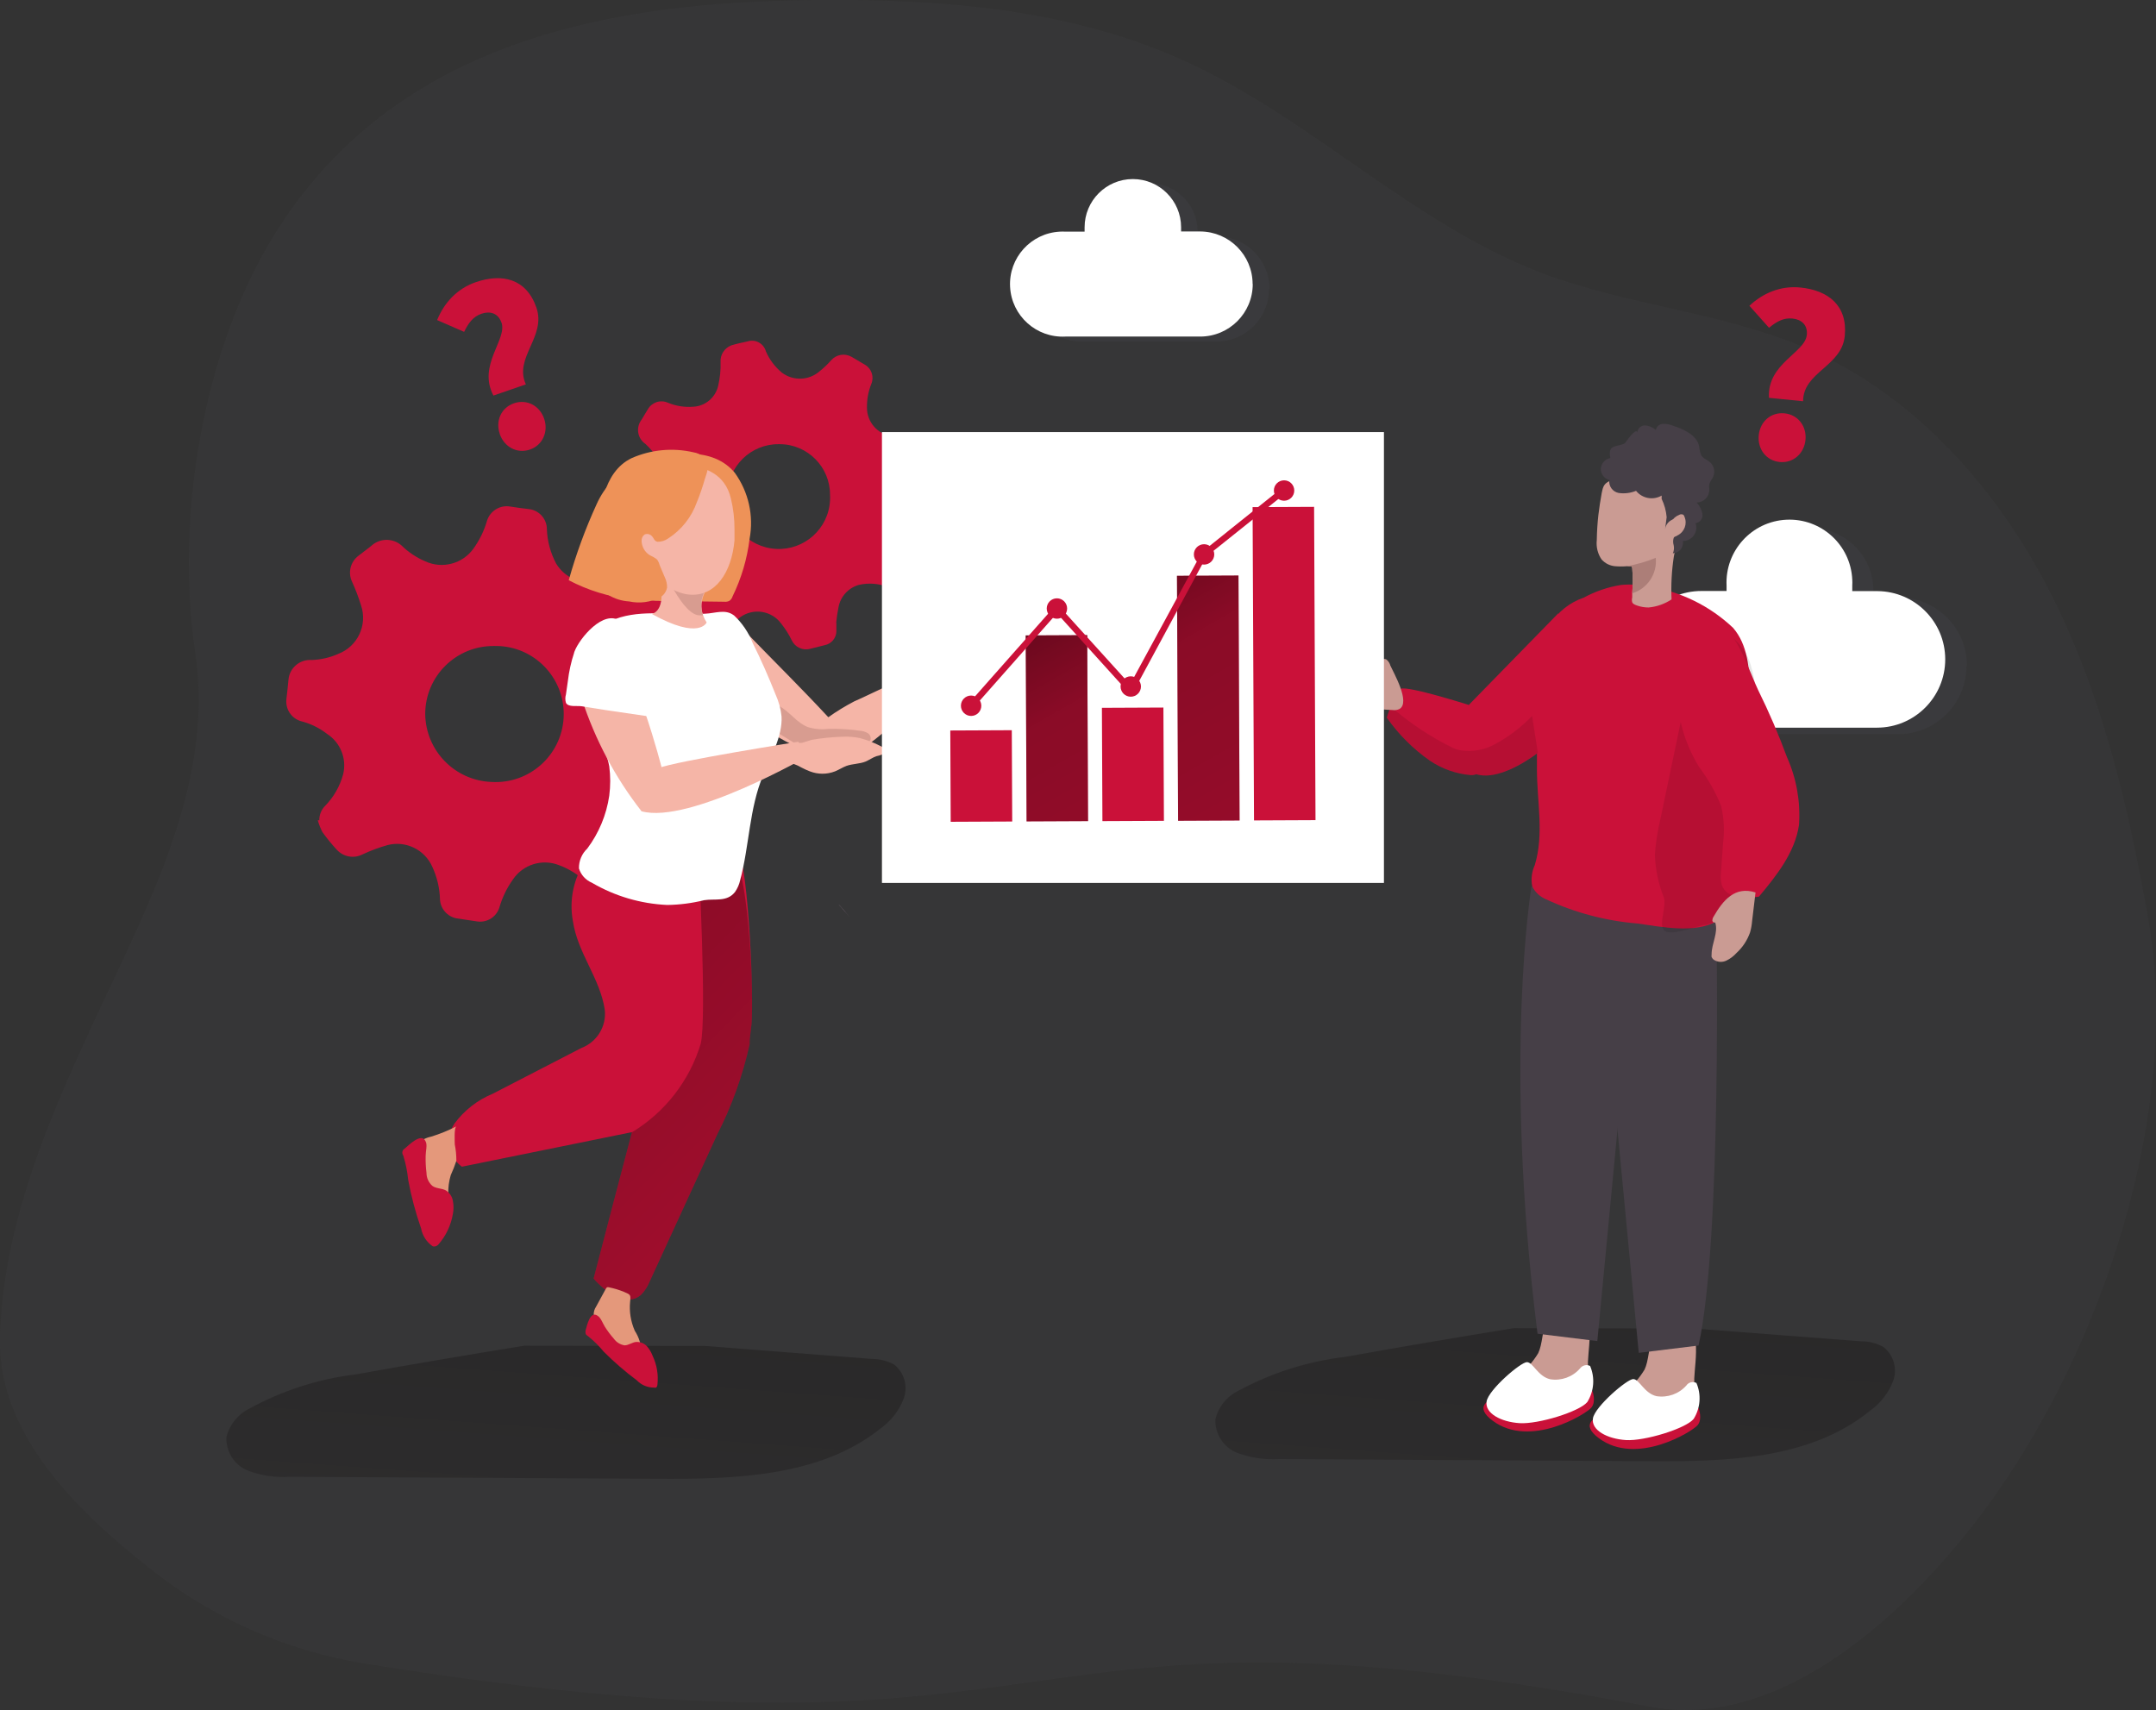 <?xml version="1.0" encoding="UTF-8"?>
<svg id="_レイヤー_2" data-name="レイヤー 2" xmlns="http://www.w3.org/2000/svg" xmlns:xlink="http://www.w3.org/1999/xlink" viewBox="0 0 353 280">
  <rect x="0" y="0" width="353" height="280" fill="#333333" stroke="none"/>
  <defs>
    <style>
      .cls-1 {
        fill: #50505a;
        opacity: .18;
      }

      .cls-1, .cls-2, .cls-3 {
        isolation: isolate;
      }

      .cls-4 {
        fill: #fff;
      }

      .cls-2 {
        fill: #4f4f5a;
        opacity: .13;
      }

      .cls-5 {
        fill: #e4987b;
      }

      .cls-6 {
        fill: #ac7e78;
      }

      .cls-7 {
        fill: #cf99c3;
      }

      .cls-3 {
        fill: #050101;
        opacity: .1;
      }

      .cls-8 {
        fill: url(#_名称未設定グラデーション_18-5);
      }

      .cls-9 {
        fill: url(#_名称未設定グラデーション_18);
      }

      .cls-10 {
        fill: #ee9258;
      }

      .cls-11 {
        fill: url(#_名称未設定グラデーション_18-4);
      }

      .cls-12 {
        fill: #ca1139;
      }

      .cls-13 {
        fill: url(#_名称未設定グラデーション_18-3);
      }

      .cls-14 {
        fill: none;
      }

      .cls-15 {
        fill: #ca9b93;
      }

      .cls-16 {
        fill: #d89c90;
      }

      .cls-17 {
        fill: url(#_名称未設定グラデーション_18-2);
      }

      .cls-18 {
        fill: #f5b5a7;
      }

      .cls-19 {
        fill: #463f47;
      }
    </style>
    <linearGradient id="_名称未設定グラデーション_18" data-name="名称未設定グラデーション 18" x1="-1900.47" y1="697.71" x2="-1905.62" y2="628.09" gradientTransform="translate(4980.68 1942.45) scale(2.57 -2.57)" gradientUnits="userSpaceOnUse">
      <stop offset="0" stop-color="#040000"/>
      <stop offset=".08" stop-color="#040000" stop-opacity=".69"/>
      <stop offset=".21" stop-color="#040000" stop-opacity=".32"/>
      <stop offset="1" stop-color="#040000" stop-opacity="0"/>
    </linearGradient>
    <linearGradient id="_名称未設定グラデーション_18-2" data-name="名称未設定グラデーション 18" x1="-1837.41" y1="698.83" x2="-1842.57" y2="629.2" xlink:href="#_名称未設定グラデーション_18"/>
    <linearGradient id="_名称未設定グラデーション_18-3" data-name="名称未設定グラデーション 18" x1="-2058.98" y1="61.68" x2="-1991.41" y2="64.67" gradientTransform="translate(3591.1 4085.35) rotate(46.55) scale(2.57 -2.57)" xlink:href="#_名称未設定グラデーション_18"/>
    <linearGradient id="_名称未設定グラデーション_18-4" data-name="名称未設定グラデーション 18" x1="-1591.44" y1="1047.71" x2="-1546.29" y2="962.25" gradientTransform="translate(3910.68 2709.47) scale(2.36 -2.52)" xlink:href="#_名称未設定グラデーション_18"/>
    <linearGradient id="_名称未設定グラデーション_18-5" data-name="名称未設定グラデーション 18" x1="-1582.44" y1="1052.46" x2="-1537.29" y2="967" gradientTransform="translate(3910.66 2709.36) scale(2.36 -2.52)" xlink:href="#_名称未設定グラデーション_18"/>
  </defs>
  <g id="_レイヤー_1-2" data-name="レイヤー 1">
    <g>
      <g>
        <path class="cls-2" d="M59.59,272.37c-12.8-2.1-24.85-7.44-35-15.52C12.62,247.45-.39,234.78,0,219.05c.42-16.69,6.66-32.75,13.55-47.77,9.1-20.29,21.81-41.68,18.44-64.28-3.32-22.24,1.15-49.63,13.06-68.77C63.88,8.09,96.81,.78,129.74,.08c21.76-.45,44.15,.85,63.98,9.8,20.84,9.4,37.52,26.78,58.81,34.87,14.11,5.31,29.55,6.37,43.35,12.34,17.38,7.55,30.79,22.5,39.5,39.33,8.7,16.83,13.08,35.52,16.35,54.07,5.5,31.39-7.57,70.53-26.42,96.23-12.63,17.16-33.66,36.93-55.35,32.7-109.95-20.97-88.8,12.55-210.37-7.05Z"/>
        <path class="cls-1" d="M321.97,109.02c0,6.17-5,11.18-11.17,11.19h-28.77c-6.18,0-11.2-5.01-11.2-11.19,0-6.18,5.01-11.19,11.2-11.19h4.14c-.02-.31-.02-.61,0-.92-.1-5.67,4.43-10.35,10.1-10.45,5.68-.1,10.36,4.42,10.46,10.1v1.27h4.12c6.18,0,11.2,5.01,11.2,11.19h-.07Z"/>
        <path class="cls-4" d="M318.49,107.96c0,6.17-5,11.18-11.17,11.19h-28.75c-6.18,0-11.2-5.01-11.2-11.19,0-6.18,5.01-11.19,11.2-11.19h4.12v-.89c-.27-5.68,4.12-10.51,9.8-10.78,5.68-.27,10.51,4.11,10.78,9.79,.02,.33,.02,.66,0,.98h0v.92h4.12c6.14,.04,11.1,5.03,11.1,11.17Z"/>
        <g id="G8KHDO">
          <path class="cls-12" d="M52.28,134.32c-.02-.88,.32-1.73,.94-2.35,1.41-1.44,2.43-3.22,2.96-5.17,.63-2.55-.43-5.21-2.63-6.63-1.28-.99-2.74-1.7-4.3-2.09-1.58-.48-2.57-2.03-2.35-3.67,.12-1.03,.24-2.07,.33-3.1,.16-1.93,1.85-3.38,3.79-3.24,1.49-.05,2.96-.38,4.33-.99,3.2-1.21,4.86-4.73,3.76-7.97-.41-1.32-.9-2.62-1.48-3.88-.69-1.48-.25-3.24,1.06-4.23,.78-.63,1.6-1.18,2.35-1.83,1.4-1.08,3.37-1.02,4.7,.14,1.12,1.11,2.45,1.99,3.9,2.61,2.79,1.28,6.1,.4,7.88-2.09,.99-1.38,1.74-2.91,2.21-4.54,.5-1.62,2.11-2.63,3.79-2.35,1.04,.16,2.05,.31,3.08,.42,1.67,.19,2.94,1.61,2.94,3.29,.07,1.96,.59,3.88,1.51,5.62,1.4,2.31,4.09,3.52,6.75,3.03,1.48-.3,2.9-.8,4.23-1.5,1.63-.92,3.7-.4,4.7,1.18,.59,.89,1.36,1.67,1.95,2.56,.91,1.29,.76,3.04-.35,4.16-1.15,1.19-2.06,2.6-2.68,4.14-1.37,3.13-.02,6.78,3.06,8.28,1.13,.64,2.32,1.16,3.55,1.55,1.45,.46,2.41,1.84,2.35,3.36,0,1.25-.24,2.49-.42,3.71-.21,1.68-1.65,2.93-3.34,2.89-1.82,.04-3.62,.48-5.25,1.29-2.51,1.23-3.88,4-3.34,6.75,.23,1.56,.73,3.08,1.48,4.47,1,1.6,.52,3.7-1.08,4.7,0,0,0,0,0,0l-2.12,1.65c-1.36,1.21-3.43,1.14-4.7-.16-1.26-1.18-2.74-2.09-4.35-2.68-2.74-1.06-5.86-.09-7.5,2.35-.99,1.38-1.73,2.91-2.21,4.54-.45,1.56-1.97,2.55-3.58,2.35l-3.48-.52c-1.48-.3-2.58-1.55-2.68-3.06-.04-1.87-.48-3.71-1.27-5.41-1.25-2.79-4.33-4.28-7.29-3.53-1.43,.4-2.82,.92-4.16,1.55-1.42,.71-3.13,.38-4.19-.8-.84-.91-1.63-1.88-2.35-2.89-.31-.62-.57-1.26-.75-1.93l.26,.02Zm28.56-28.54c-6.16-.04-11.18,4.92-11.22,11.07,0,.02,0,.03,0,.05,.07,6.02,4.85,10.92,10.87,11.14,6.15,.36,11.42-4.32,11.79-10.47,.36-6.14-4.33-11.42-10.47-11.78-.32-.02-.64-.02-.96-.02Z"/>
          <path class="cls-12" d="M136.94,102.02v1.27c.02,1.14-.78,2.13-1.91,2.35l-2.35,.59c-1.23,.35-2.53-.25-3.06-1.41-.46-.95-1.03-1.85-1.69-2.68-1.56-2.16-4.58-2.64-6.73-1.08-.11,.08-.22,.17-.32,.26-.76,.6-1.47,1.25-2.14,1.95-.81,.95-2.19,1.19-3.27,.56l-1.91-1.13c-1.33-.65-1.88-2.26-1.23-3.59,0-.02,.02-.04,.03-.06,.37-1.06,.59-2.17,.66-3.29,.21-2.54-1.65-4.78-4.19-5.05-1.18-.19-2.35,0-3.6-.24-1.24,0-2.27-.95-2.35-2.19-.1-.65-.25-1.3-.45-1.93-.38-1.27,.25-2.63,1.46-3.17,1.13-.58,2.18-1.3,3.13-2.14,1.7-1.55,1.97-4.12,.64-6-.56-.86-1.23-1.65-1.98-2.35-1.26-.85-1.59-2.56-.74-3.82,.04-.06,.08-.12,.13-.18,.33-.54,.64-1.1,.99-1.65,.65-1.16,2.07-1.64,3.29-1.1,1.32,.55,2.74,.77,4.16,.66,1.99-.1,3.67-1.53,4.09-3.48,.29-1.26,.42-2.54,.38-3.83-.08-1.21,.65-2.33,1.79-2.75,.87-.26,1.74-.45,2.61-.63,1.23-.41,2.56,.25,2.98,1.49,.01,.04,.02,.08,.03,.11,.59,1.37,1.5,2.58,2.66,3.53,1.86,1.38,4.43,1.27,6.16-.26,.68-.54,1.31-1.14,1.88-1.79,.84-.96,2.23-1.19,3.34-.56l2.19,1.29c1.09,.64,1.53,1.99,1.04,3.15-.49,1.22-.73,2.54-.71,3.86-.02,2.38,1.75,4.4,4.12,4.7,1.07,.15,2.14,.22,3.22,.21,1.37-.14,2.59,.85,2.75,2.21,.19,.75,.4,1.48,.56,2.35,.32,1.18-.33,2.41-1.48,2.82-1.25,.55-2.37,1.35-3.29,2.35-1.39,1.39-1.7,3.54-.75,5.27,.66,1.08,1.45,2.07,2.35,2.96,1.14,.86,1.39,2.46,.56,3.62l-1.06,1.76c-.62,1.27-2.15,1.81-3.43,1.2-1.55-.65-3.28-.79-4.92-.4-1.7,.5-2.97,1.91-3.29,3.64-.17,.85-.3,1.7-.38,2.56l.02,.02Zm-9.41-29.29c-4.59-.05-8.35,3.62-8.4,8.2,0,.04,0,.08,0,.12-.25,4.63,3.31,8.58,7.94,8.83,4.63,.25,8.59-3.31,8.83-7.94,.02-.3,.02-.59,0-.89,.03-4.57-3.66-8.3-8.23-8.32-.06,0-.13,0-.19,0h.05Z"/>
        </g>
        <path class="cls-9" d="M115.44,220.39l27.26,2.12c1.29,0,2.56,.31,3.69,.92,1.67,1.33,2.3,3.57,1.58,5.57-.75,1.94-2.04,3.62-3.72,4.84-9.9,7.97-23.81,8.37-36.6,8.3l-60.22-.33c-2.33,.15-4.66-.19-6.85-1.01-2.21-.9-3.61-3.09-3.51-5.48,.51-2.05,1.91-3.77,3.81-4.7,5.38-2.94,11.27-4.84,17.36-5.57,9.17-1.65,18.36-3.21,27.57-4.7"/>
        <path class="cls-17" d="M277.44,217.54l27.26,2.09c1.29-.01,2.56,.31,3.69,.94,1.66,1.32,2.29,3.55,1.58,5.55-.75,1.94-2.05,3.62-3.74,4.84-9.88,8.09-23.78,8.39-36.56,8.3l-60.24-.35c-2.33,.14-4.66-.2-6.85-1.01-2.25-.88-3.68-3.09-3.58-5.5,.5-2.06,1.9-3.79,3.81-4.7,5.42-2.93,11.34-4.8,17.45-5.52,9.17-1.65,18.36-3.21,27.57-4.7"/>
        <path class="cls-15" d="M259.99,223c.05,1.41-.21,2.82-.78,4.11-.68,1.2-1.72,2.16-2.96,2.75-2.68,1.39-5.8,1.69-8.7,.85-.7-.03-1.24-.62-1.21-1.32,0-.04,0-.09,.01-.13,.25-1.61,1.09-3.07,2.35-4.09,1.25-1.01,2.32-2.22,3.15-3.6,1.32-2.68,.33-9.85,5.41-8.7,4.16,.89,2.85,7.08,2.73,10.13Z"/>
        <path class="cls-12" d="M260.7,227.7s.71,1.76-.16,2.8-10,6.7-16.14,2.14c-6.14-4.56,8.33-5.15,8.33-5.15l7.97,.21Z"/>
        <path class="cls-4" d="M260.34,223.66c-.58-.28-1.27-.1-1.65,.42-1.22,1.39-3.07,2.06-4.89,1.76-2-.47-2.8-2.77-3.79-2.8s-6.3,4.51-6.61,6.44,2.35,3.36,5.41,3.55c3.06,.19,9.79-1.88,11.08-3.46,1.11-1.78,1.28-4,.45-5.92Z"/>
        <path class="cls-15" d="M277.4,225.7c.05,1.41-.21,2.82-.78,4.11-.68,1.2-1.72,2.16-2.96,2.75-2.68,1.4-5.8,1.71-8.7,.87-.4-.08-.76-.29-1.01-.61-.15-.27-.21-.57-.19-.87,.25-1.61,1.09-3.07,2.35-4.09,1.25-1.01,2.32-2.22,3.15-3.6,1.32-2.68,.33-9.85,5.41-8.7,4.16,.96,2.85,7.15,2.73,10.13Z"/>
        <path class="cls-12" d="M278.1,230.57s.71,1.76-.16,2.8-10,6.7-16.14,2.14c-6.14-4.56,8.3-5.15,8.3-5.15l8,.21Z"/>
        <path class="cls-4" d="M277.75,226.45c-.58-.3-1.29-.12-1.65,.42-1.23,1.38-3.07,2.03-4.89,1.74-2-.47-2.8-2.77-3.79-2.8s-6.3,4.51-6.61,6.44,2.35,3.36,5.41,3.55,9.79-1.88,11.08-3.46c1.11-1.77,1.28-3.98,.45-5.9Z"/>
        <path class="cls-19" d="M281.02,150.82s.96,52.1-2.92,69.5l-9.79,1.2-6.8-71.4,19.5,.71Z"/>
        <path class="cls-19" d="M250.75,145.13s-4.7,28.21,.99,73.26l9.79,1.2,6.8-71.35-17.57-3.1Z"/>
        <path class="cls-12" d="M239.38,122.7c0,1.88,.73,3.53,2.35,4.07,.13,.06,.28,.1,.42,.12,3.01,.61,7.06-1.67,9.72-3.67,1.14-.83,2.23-1.73,3.27-2.68v-20.12l-14.63,14.98c-.77,2.36-1.15,4.83-1.13,7.31Z"/>
        <path class="cls-12" d="M251.64,123.15v2.84c0,5.2,1.2,10.56-.35,15.66-.5,1.09-.65,2.3-.42,3.48,.45,.94,1.23,1.68,2.19,2.09,4.74,2.22,9.84,3.57,15.06,4,3.88,.54,9.41,1.69,13.01-.4,1.37-1.02,2.28-2.53,2.54-4.21,1.36-5.39,2.15-10.9,2.35-16.46,0-.71,0-1.43,.14-2.16,.31-4.96,.4-9.97,.31-14.93,0-3.62-.35-7.52-2.71-10.25-3.8-3.6-8.61-5.96-13.78-6.77-1.5-.31-3.04-.4-4.56-.26-2.15,.34-4.23,1.05-6.14,2.09-2.27,.77-4.2,2.31-5.46,4.35-1.27,2.59-2.16,5.34-2.66,8.18-.41,2.68-.46,5.4-.14,8.09,.14,1.32,.47,2.63,.61,3.93,.02,.26,.02,.49,.02,.73Z"/>
        <path class="cls-3" d="M272.88,152.58c1.51,.45,4.99-.92,6.14-1.13,.68,0,1.32-.47,2-.63,3.46-.87,3.86-10.53,4.19-13.14,1.19-6.92,1.98-13.89,2.35-20.9,.16-2.67-.15-5.34-.92-7.9-.77-2.6-2.66-4.72-5.15-5.78-4.4-1.58-5.72,12.34-6.33,15.21l-3.29,15.73c-.47,1.94-.78,3.91-.92,5.9,.08,2.42,.58,4.81,1.48,7.05,.4,1.39-.71,4-.16,5.01,.09,.29,.32,.51,.61,.59Z"/>
        <path class="cls-15" d="M262.27,91.65c.55,.6,1.3,.98,2.12,1.06,.68,.06,1.37,.06,2.05,0h.4c.08-.02,.17-.02,.26,0,.08,.08,.13,.19,.14,.31,.12,1.36,.12,2.73,0,4.09h0v.73c-.07,.25-.07,.52,0,.78,.14,.31,.49,.42,.82,.54,.6,.21,1.23,.31,1.86,.31,1.34-.12,2.64-.58,3.76-1.32-.1-2.36,.02-4.72,.38-7.05,.66-2.94,.96-5.95,.89-8.96-.08-1.18-.51-2.31-1.25-3.24-1.18-1.15-2.8-1.73-4.45-1.6-2.15-.04-4.27,.54-6.09,1.67-.68,.45-.75,1.03-.92,1.79-.21,1.18-.4,2.35-.54,3.57s-.24,2.7-.26,4.09c-.13,1.15,.16,2.3,.82,3.24Z"/>
        <path class="cls-19" d="M263.68,75c-.86,.15-1.5,.85-1.58,1.72-.03,.87,.54,1.65,1.39,1.88-.13,1,.54,1.93,1.53,2.12,.96,.14,1.95,.02,2.85-.35,1.01,1.26,2.79,1.59,4.19,.78v.54c.45,.94,.73,1.95,.82,2.99l-.26,2c.12-1.07,1.09-1.85,2.16-1.74,.29-.03,.58,.06,.8,.26,.09,.14,.15,.3,.16,.47,.03,.63-.25,1.24-.75,1.62-.35,.24-.8,.4-.96,.8-.12,.38-.12,.79,0,1.18,.1,.45,.05,.92-.14,1.34l.66-.16c.19-.1,.38-.23,.54-.38,.36-.4,.53-.95,.45-1.48,1.21,0,2.19-.97,2.2-2.18,0-.25-.04-.5-.13-.74,.72-.1,1.23-.76,1.13-1.48,0,0,0-.02,0-.03-.14-.7-.46-1.35-.94-1.88,1.15-.01,2.07-.95,2.07-2.09-.05-.32-.05-.64,0-.96,.14-.36,.33-.7,.56-1.01,.43-.83,.27-1.84-.4-2.49-.47-.42-1.13-.63-1.48-1.15-.19-.48-.31-.99-.35-1.5-.42-1.9-2.54-2.8-4.4-3.41-.5-.2-1.04-.29-1.58-.26-.55,.04-1,.45-1.11,.99-.51-.43-1.13-.69-1.79-.75-.64,0-1.34,.59-1.18,1.2-.26-1.03-2,1.65-2.09,1.72-1.15,.71-2.92,0-2.38,2.47Z"/>
        <path class="cls-6" d="M266.44,92.75h.4c.08-.02,.17-.02,.26,0,.08,.08,.13,.19,.14,.31,.12,1.36,.12,2.73,0,4.09h0c2.51-.77,4.12-3.2,3.86-5.81-1.51,.62-3.09,1.08-4.7,1.36l.05,.05Z"/>
        <path class="cls-12" d="M227.06,117.51c1.92,2.74,4.31,5.13,7.06,7.05,1.97,1.33,4.24,2.14,6.61,2.35,.31,.03,.62,0,.92-.12,.5-.15,.95-.45,1.27-.87,.99-1.18,1.58-2.63,1.69-4.16,.16-4.02-4.19-6.35-4.19-6.35,0,0-9.9-3.15-11.08-2.63-.64,.26-1.25,1.67-1.67,2.87-.42,1.2-.61,1.86-.61,1.86Z"/>
        <path class="cls-3" d="M227.06,117.51c1.92,2.74,4.31,5.13,7.06,7.05,1.97,1.33,4.24,2.14,6.61,2.35,.31,.03,.62,0,.92-.12,.13,.06,.28,.1,.42,.12,3.01,.61,7.06-1.67,9.72-3.67h0l-.94-6.02c-1.8,1.89-3.9,3.48-6.21,4.7-1.63,.87-3.49,1.21-5.32,.96-.5-.07-.98-.21-1.43-.42-3.71-1.81-7.16-4.11-10.26-6.84-.33,1.01-.56,1.88-.56,1.88Z"/>
        <path class="cls-12" d="M292.62,124.07c1.53,3.46,2.19,7.23,1.93,11-.66,4.51-3.67,8.3-6.56,11.75-2.35,.35-5.25,.31-6.07-1.86-.19-.7-.24-1.42-.14-2.14l.33-4.7c.27-2.07,.16-4.18-.33-6.21-.9-2.21-2.08-4.3-3.51-6.21-2.06-3.28-3.3-7-3.6-10.86-.26-3.62,2.49-15.33,7.83-11.75,2.21,1.46,4.19,7.48,5.36,9.9,1.79,3.62,3.37,7.31,4.75,11.07Z"/>
        <path class="cls-15" d="M280.55,150.12c-.12,.17-.18,.38-.19,.59,0,.19,.16,.35,.36,.35,.04,0,.08,0,.11-.02,.54,1.67-.59,3.43-.59,5.2-.02,.16-.02,.31,0,.47,.09,.19,.22,.35,.4,.47,.6,.38,1.36,.42,2,.12,.63-.3,1.2-.73,1.67-1.25,1.01-.93,1.78-2.09,2.23-3.39,.17-.6,.28-1.21,.33-1.83l.56-4.7c-3.36-1.06-5.29,1.22-6.89,4Z"/>
        <path class="cls-15" d="M227.62,108.9c-.1-.31-.28-.6-.52-.82-.23-.23-.6-.24-.83-.02,0,0-.01,.01-.02,.02-.09,.17-.15,.35-.16,.54-.19,.42-.6,.68-1.06,.68-.45-.03-.89-.14-1.29-.33-1.18-.43-2.38-.8-3.6-1.1-.28-.09-.59-.09-.87,0-.3,.16-.52,.43-.61,.75-.51,1.51-.23,3.17,.75,4.42,.99,1.23,2.34,2.11,3.86,2.54,1.54,.41,3.12,.64,4.7,.68,.39,.06,.79,0,1.15-.16,1.88-1.08-.96-5.95-1.51-7.19Z"/>
        <path class="cls-12" d="M114.45,144.03s0,21.77-1.55,25.72c-4.02,11.05-9.41,15.56-9.41,15.56-2.12,8.01-4.22,16.03-6.3,24.05,2.05,2.35,5.46,4.7,7.76,2.66,.6-.6,1.07-1.32,1.39-2.12l11.08-24.12c2.4-4.69,4.18-9.67,5.32-14.81v-.56c0-.31,.16-1.32,.31-2.77h0c.35-4.26-.35-24.38-2.35-29.67,0,0-7.46,2.56-9.6-.35l3.36,6.42Z"/>
        <path class="cls-13" d="M114.45,144.03s0,21.77-1.55,25.72c-4.02,11.05-9.41,15.56-9.41,15.56-2.12,8.01-4.22,16.03-6.3,24.05,2.05,2.35,5.46,4.7,7.76,2.66,.6-.6,1.07-1.32,1.39-2.12l11.08-24.12c2.4-4.69,4.18-9.67,5.32-14.81v-.56c0-.31,.16-1.32,.31-2.77h0c.35-4.26-.28-20.55-2.16-25.86-2.42,.43-4.9-.37-6.61-2.14l.19,4.4Z"/>
        <path class="cls-12" d="M95.89,140.9c-1.98,2.9-2.73,6.47-2.09,9.92,.75,5.2,4.47,9.4,5.22,14.53,.3,2.71-1.28,5.28-3.83,6.25l-14.49,7.48c-2.51,1.03-4.69,2.73-6.3,4.91-1.55,2.3-1.01,5.41,1.22,7.05l27.9-5.67c5.38-3.27,9.37-8.41,11.2-14.44,1.06-4.07-.38-31.32-.38-31.32-4.52-4.33-6.07-2.7-8.87-6-3.36,2.54-7.06,3.86-9.57,7.26Z"/>
        <path class="cls-5" d="M73.4,195.51c0,1.58,.31,3.46-.89,4.51-.1,.12-.24,.2-.4,.21-.23,0-.45-.1-.61-.26-2.75-2.35-3.48-6.28-3.72-9.9-.17-.91,0-1.85,.45-2.66,.63-.66,1.46-1.11,2.35-1.29,1.43-.44,2.81-1,4.14-1.69-.4,.21-.26,2.56-.26,2.96,.18,.88,.26,1.78,.26,2.68-.26,.8-.57,1.59-.92,2.35-.3,1-.43,2.04-.4,3.08Z"/>
        <path class="cls-5" d="M103.91,217.87c.74,1.12,1.13,2.44,1.13,3.79-.02,.24-.12,.48-.28,.66-.49,.47-1.29,.14-1.83-.24-2.08-1.66-3.86-3.65-5.27-5.9-.23-.26-.38-.58-.45-.92-.01-.46,.12-.91,.38-1.29l1.6-2.94c.04-.09,.11-.17,.19-.24,.11-.04,.22-.04,.33,0,.85,.17,1.67,.42,2.47,.75,1.08,.45,1.11,.49,.99,1.6-.16,1.61,.1,3.24,.75,4.73Z"/>
        <path class="cls-12" d="M95.89,217.87c-.05,.15-.05,.32,0,.47,0,.21,.26,.35,.42,.47,.93,.75,1.78,1.59,2.54,2.52,1.7,1.7,3.51,3.27,5.43,4.7,.73,.76,1.74,1.18,2.8,1.18,.12,.02,.24,.02,.35,0,.13-.13,.2-.31,.21-.49,.18-1.61-.09-3.24-.78-4.7-.22-.58-.53-1.11-.94-1.58-.43-.46-1.04-.72-1.67-.71-.68,0-1.29,.56-2,.56-.7-.12-1.33-.5-1.74-1.08-.55-.62-1.04-1.28-1.48-1.97-.33-.52-.64-1.46-1.18-1.79-1.25-.89-1.74,1.62-1.98,2.42Z"/>
        <path class="cls-12" d="M66.27,188.06c-.37,.21-.51,.68-.3,1.06,.02,.03,.04,.07,.06,.1,.4,1.29,.67,2.63,.8,3.97,.5,2.71,1.21,5.37,2.12,7.97,.22,1.19,.91,2.24,1.91,2.92,.14,.03,.28,.03,.42,0,.2-.05,.38-.17,.52-.33,1.23-1.41,2.04-3.14,2.35-4.98,.14-.7,.14-1.42,0-2.12-.11-.71-.52-1.33-1.13-1.72-.68-.38-1.58-.28-2.23-.75-.61-.54-.96-1.31-.96-2.12-.12-.93-.16-1.86-.14-2.8,0-.73,.31-1.81,0-2.35-.64-1.53-2.71,.54-3.41,1.15Z"/>
        <path class="cls-10" d="M122.73,88.24c-.4,3.27-1.34,6.44-2.78,9.4-.09,.3-.28,.57-.54,.75-.25,.12-.53,.17-.8,.14l-10.96-.14c-.87,0-1.95-.14-2.35-.96-.35,.73-1.36,.78-2.16,.68-3.5-.4-6.9-1.46-10.02-3.1,1.19-4.26,2.72-8.42,4.56-12.44,.63-1.42,1.5-2.72,2.56-3.86,1.44-1.37,3.17-2.39,5.06-3.01,4.7-1.69,11.41-2.63,15.01,1.72,2.25,3.12,3.13,7.03,2.42,10.81Z"/>
        <path class="cls-18" d="M122.4,103.8c4.4,4.54,8.92,9,13.22,13.64,1.35-.96,2.76-1.82,4.23-2.59,1.98-.8,14.84-7.31,19.81-8.32,2.66-.54,5.41-.4,8,.42,.43,.1,.8,.36,1.04,.73,.35,.71-.42,1.48-1.18,1.65-.79,.06-1.58,.19-2.35,.4-.63,.37-1.17,.88-1.58,1.48-1.72,1.93-4.17,3.04-6.75,3.06-1.06,0-2.14-.52-3.18-.45-1.43,.4-2.74,1.13-3.83,2.14-3.46,2.35-6.54,5.34-10.04,7.69-.68,.55-1.49,.9-2.35,1.03-.81,0-1.62-.19-2.35-.54-5.19-1.71-9.99-4.44-14.11-8.02-.34-.31-.62-.67-.82-1.08-.13-.43-.2-.87-.19-1.32v-5.52c0-.81,.19-1.62,.54-2.35,.4-.77,1.27-1.17,2.12-.99"/>
        <path class="cls-16" d="M130.78,118.17c.42,.34,.89,.63,1.39,.85,1.11,.36,2.28,.47,3.43,.33,1.75-.04,3.51,.06,5.25,.31,.44,.03,.87,.17,1.25,.4,.37,.24,.55,.7,.42,1.13-.12,.22-.29,.42-.49,.56-1.3,1.27-2.93,2.14-4.7,2.54-2.21,.05-4.37-.63-6.14-1.95l-3.86-2.35c-.58-.28-1.09-.69-1.48-1.2-.54-.85-.66-3.17,.66-3.41s3.41,2.21,4.28,2.8Z"/>
        <path class="cls-4" d="M120.14,100.75c-1.39-1.06-3.01-.33-4.7-.26s-3.79,.14-5.67,0c-3.6-.12-9.41-.49-12.73,3.43-3.95,4.7-.85,12.46,1.2,17.4,.72,1.29,1.23,2.69,1.51,4.14,.21,1.61,.21,3.24,0,4.84-.46,3.14-1.7,6.11-3.6,8.65-.89,.84-1.38,2.02-1.36,3.24,.32,1.06,1.1,1.92,2.12,2.35,3.76,2.2,8,3.45,12.35,3.64,2.03-.03,4.05-.29,6.02-.78,1.79-.28,3.74,.33,5.06-1.34,.41-.59,.7-1.25,.85-1.95,1.51-5.67,1.48-11.75,3.74-17.12,1.2-2.92,3.22-6.44,3.03-9.69-.13-1.25-.47-2.47-.99-3.62-1.13-2.84-2.35-5.64-3.72-8.37-.68-1.74-1.74-3.31-3.11-4.58Z"/>
        <path class="cls-18" d="M115.7,101.92s-1.18,2.96-9.01-1.41c0,0,2.12-.19,1.53-4.54-.17-1.5-.69-2.93-1.53-4.18,.29,.3,.77,.3,1.06,.01,.1-.1,.17-.23,.21-.36,.14,.43,.32,.85,.54,1.25,1.22,2.35,3.9,5.15,6.89,4.35-.6,1.15-.7,2.49-.28,3.71,.15,.41,.35,.81,.59,1.18Z"/>
        <path class="cls-16" d="M115.11,100.75h-.4c-2.94,.31-6.4-8.28-6.4-8.28h.19c1.22,2.35,3.9,5.15,6.89,4.35-.66,1.2-.77,2.64-.28,3.93Z"/>
        <path class="cls-18" d="M112.87,97.36c4.28,.38,6.92-3.64,7.39-8.89v-1.76c.01-1.71-.19-3.42-.59-5.08-1.88-8.06-13.34-4.84-13.34-4.84-8.94,4.04-1.04,19.96,6.54,20.57Z"/>
        <path class="cls-10" d="M115.93,76.62c-.14,.63-.32,1.25-.54,1.86-.36,1.27-.79,2.52-1.29,3.74-.87,2.45-2.52,4.54-4.7,5.95-.51,.36-1.12,.55-1.74,.54-.59-.12-.54-.56-.99-.99-.31-.29-.77-.37-1.15-.19-.31,.25-.49,.63-.47,1.03,.02,.96,.52,1.85,1.34,2.35,.38,.17,.74,.37,1.08,.61,.4,.35,.45,.87,.66,1.32l.71,1.67c.26,.53,.39,1.11,.38,1.69-.13,.68-.55,1.28-1.15,1.62-1.56,.8-3.35,1.03-5.06,.66-1.22-.07-2.4-.44-3.43-1.08-.57-.46-1.12-.97-1.62-1.5-.83-.61-1.73-1.1-2.68-1.48,.98-.68,1.84-1.53,2.52-2.52,1.14-1.88,1.4-4.17,.71-6.25-.38-1.32,0-8.32,4.94-10.65,3.18-1.39,6.71-1.72,10.09-.94,.63,.1,1.21,.37,1.69,.78,.55,.42,.83,1.1,.73,1.79Z"/>
        <path class="cls-18" d="M108.31,125.62l-3.27,7.22c-4.3-5.5-7.6-11.7-9.76-18.34-2.35-8.39,1.81-10.51,1.81-10.51,3.2-1.18,5.36,3.36,8.49,12.55,1.72,5.05,2.73,9.07,2.73,9.07Z"/>
        <path class="cls-18" d="M105.04,132.84s-.14-5.88,2.73-7.05,22.91-4.33,22.91-4.33l1.88,2.19s-19.69,11.36-27.52,9.19Z"/>
        <path class="cls-7" d="M137.55,148.33l-.26-.26c.99,1.1,1.65,1.88,1.83,2.12-.49-.63-1.04-1.27-1.58-1.86Z"/>
        <path class="cls-18" d="M132.85,121.15c1.72-.3,3.46-.47,5.2-.52,.94-.04,1.88,.04,2.8,.24,1.15,.31,2.26,.74,3.32,1.29,.28,.14,.64,.33,.68,.66,.01,.31-.17,.6-.45,.73-.28,.12-.57,.21-.87,.26-.64,.21-1.2,.63-1.81,.89-.99,.4-2.12,.35-3.13,.71-.64,.24-1.22,.63-1.86,.89-1.33,.52-2.81,.52-4.14,0-.46-.18-.91-.38-1.34-.61-.42-.25-.86-.45-1.32-.61-.31,0-.52,0-.75-.28-.42-.73-.42-1.62,0-2.35,.59-.53,1.35-.82,2.14-.82l1.53-.47Z"/>
        <path class="cls-4" d="M94.01,106.86c-.51,1.53-.85,3.1-1.04,4.7l-.31,2.16c-.13,.44-.13,.92,0,1.36,.38,.75,1.81,.45,2.52,.56l3.86,.61,7.69,1.13c.16-1.31,.16-2.64,0-3.95-.24-1.22-.78-2.35-1.08-3.6s-.35-2.05-.59-2.96c-.54-2.07-1.78-3.9-3.51-5.17-2.71-1.97-6.66,2.8-7.48,4.96l-.07,.19Z"/>
        <rect class="cls-4" x="144.4" y="70.75" width="82.19" height="73.82"/>
        <rect class="cls-12" x="155.62" y="119.59" width="10.07" height="14.95" transform="translate(-.57 .73) rotate(-.26)"/>
        <rect class="cls-12" x="168.01" y="104.02" width="10.07" height="30.45" transform="translate(-.54 .79) rotate(-.26)"/>
        <rect class="cls-12" x="180.46" y="115.88" width="10.07" height="18.55" transform="translate(-.57 .84) rotate(-.26)"/>
        <rect class="cls-12" x="192.8" y="94.26" width="10.07" height="40.11" transform="translate(-.52 .9) rotate(-.26)"/>
        <rect class="cls-11" x="168.01" y="104.02" width="10.07" height="30.45" transform="translate(-.54 .79) rotate(-.26)"/>
        <rect class="cls-8" x="192.8" y="94.26" width="10.07" height="40.11" transform="translate(-.52 .9) rotate(-.26)"/>
        <rect class="cls-12" x="205.2" y="83.02" width="10.07" height="51.3" transform="translate(-.49 .95) rotate(-.26)"/>
        <circle class="cls-12" cx="173.05" cy="99.64" r="1.67"/>
        <circle class="cls-12" cx="159" cy="115.56" r="1.67"/>
        <circle class="cls-12" cx="185.14" cy="112.41" r="1.67"/>
        <circle class="cls-12" cx="197.14" cy="90.78" r="1.67"/>
        <circle class="cls-12" cx="210.24" cy="80.32" r="1.67"/>
        <polygon class="cls-12" points="159.38 115.89 158.6 115.2 173.05 98.86 185.02 112.08 196.81 90.38 209.91 79.89 210.54 80.72 197.54 91.11 185.23 113.89 173.05 100.42 159.38 115.89"/>
        <path class="cls-1" d="M207.77,47.33c0,4.74-3.84,8.59-8.59,8.6h-22.09c-4.75,0-8.61-3.86-8.61-8.61,0-4.75,3.85-8.6,8.61-8.6h3.18c-.01-.23-.01-.45,0-.68-.08-4.36,3.4-7.96,7.76-8.04,4.37-.08,7.97,3.4,8.05,7.76h0v.28c.01,.23,.01,.45,0,.68h3.18c4.74,0,8.59,3.84,8.59,8.58,0,0,0,.02,0,.02h-.07Z"/>
        <path class="cls-4" d="M205.11,46.51c0,4.75-3.85,8.6-8.61,8.6h-22.07c-4.75,.25-8.8-3.4-9.05-8.14-.25-4.75,3.4-8.79,8.15-9.04,.3-.02,.6-.02,.9,0h3.15v-.71c0-4.36,3.54-7.9,7.9-7.9s7.9,3.54,7.9,7.9h0c.01,.23,.01,.45,0,.68h3.15c4.73,.04,8.55,3.88,8.56,8.6Z"/>
        <path class="cls-15" d="M274.95,84.29c.21-.11,.45-.11,.66,0,.09,.09,.16,.2,.19,.33,.49,1.14,0,2.47-1.11,3.03-.17,.12-.36,.21-.56,.26-.2,.06-.42,0-.56-.16-.13-.15-.2-.34-.19-.54-.27-1.23,.4-2.47,1.58-2.92Z"/>
        <path class="cls-12" d="M295.83,54.83c.16-1.62-.88-2.53-2.36-2.67-1.48-.15-2.6,.51-3.83,1.51l-3.21-3.6c2.21-2.07,5.1-3.32,8.35-2.99,4.51,.45,7.76,2.92,7.26,7.94-.5,5.01-6.82,5.88-6.82,10.68l-5.59-.56c-.31-5.64,5.91-7.35,6.2-10.31Zm-7.87,16.44c.22-2.24,1.98-3.81,4.22-3.59,2.2,.22,3.65,2.11,3.43,4.35-.22,2.24-2.02,3.84-4.22,3.62-2.24-.22-3.65-2.15-3.43-4.38Z"/>
        <path class="cls-12" d="M82.1,52.82c-.53-1.54-1.86-1.93-3.26-1.45-1.41,.48-2.15,1.55-2.85,2.97l-4.42-1.93c1.14-2.81,3.25-5.15,6.34-6.21,4.29-1.48,8.27-.59,9.92,4.18,1.64,4.76-3.74,8.19-1.73,12.56l-5.31,1.83c-2.64-4.99,2.29-9.15,1.32-11.96Zm-.27,18.23c-.73-2.12,.21-4.29,2.33-5.02,2.09-.72,4.2,.39,4.93,2.52,.73,2.12-.23,4.34-2.32,5.06-2.13,.73-4.21-.43-4.95-2.55Z"/>
      </g>
      <rect class="cls-14" x="0" y="0" width="353" height="280"/>
    </g>
  </g>
</svg>